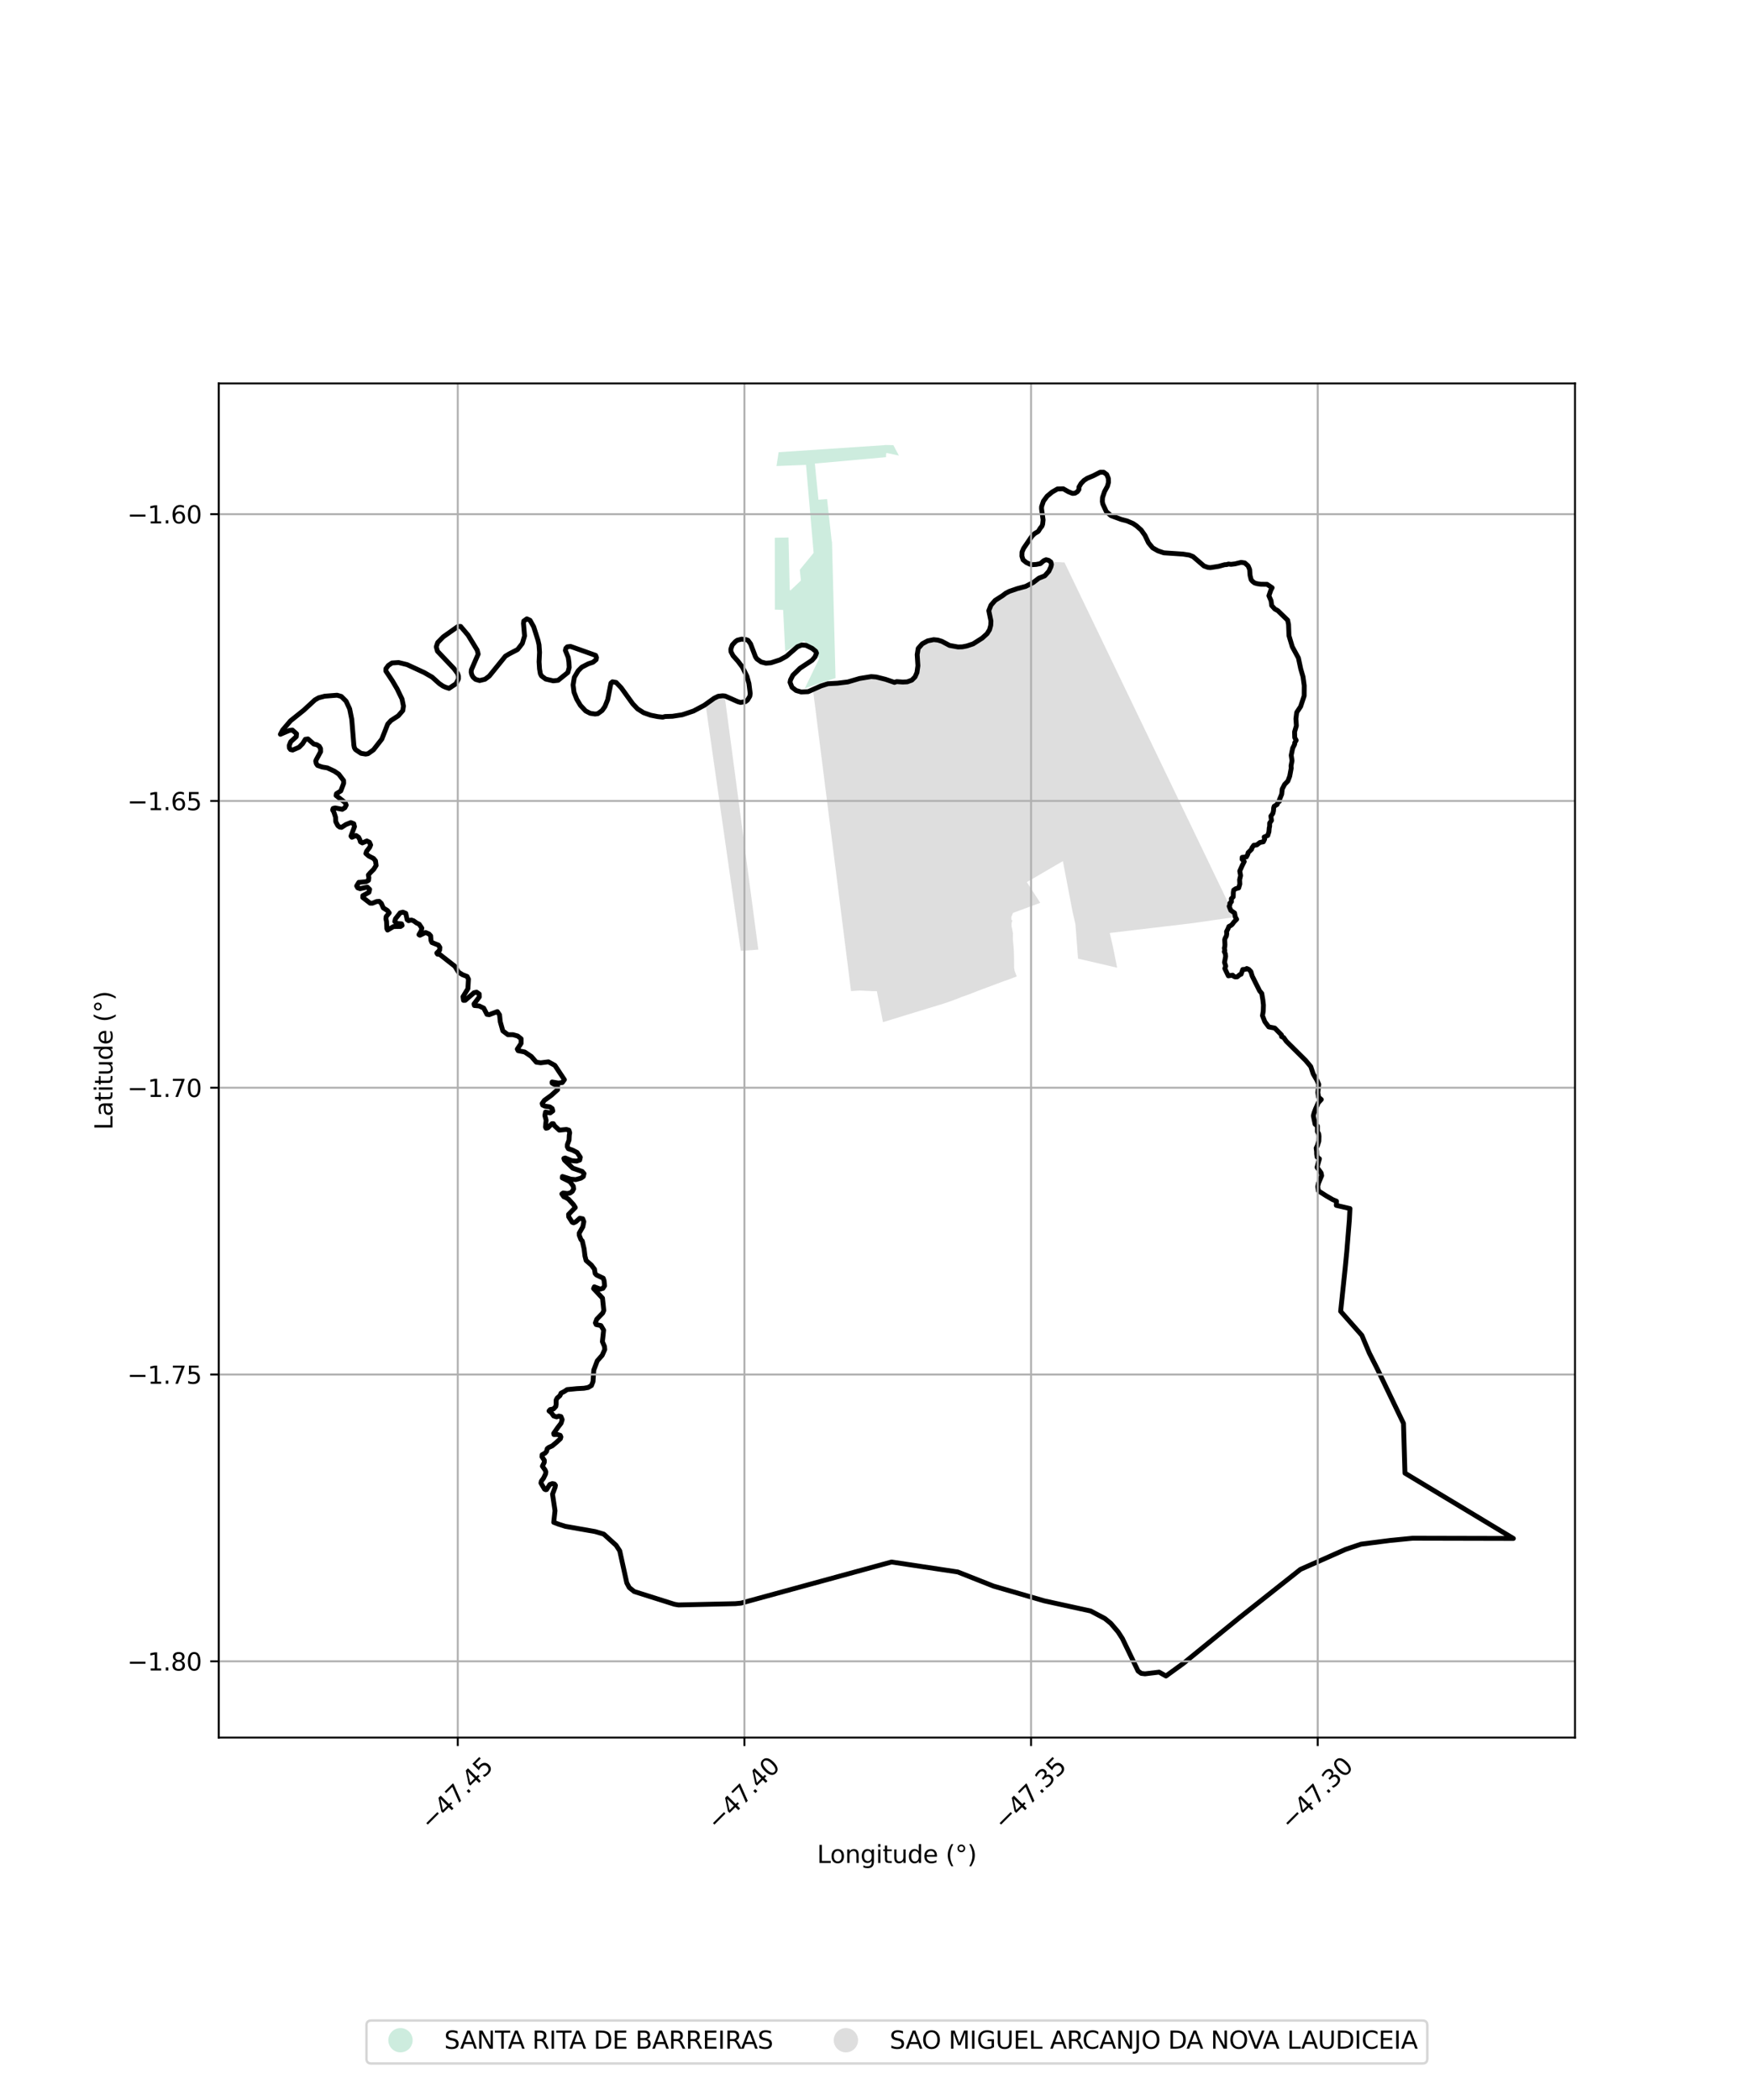 <?xml version="1.0" encoding="utf-8" standalone="no"?>
<!DOCTYPE svg PUBLIC "-//W3C//DTD SVG 1.1//EN"
  "http://www.w3.org/Graphics/SVG/1.1/DTD/svg11.dtd">
<svg xmlns:xlink="http://www.w3.org/1999/xlink" width="720pt" height="864pt" viewBox="0 0 720 864" xmlns="http://www.w3.org/2000/svg" version="1.1">
 <defs>
  <style type="text/css">*{stroke-linejoin: round; stroke-linecap: butt}</style>
 </defs>
 <g id="figure_1">
  <g id="patch_1">
   <path d="M 0 864 
L 720 864 
L 720 0 
L 0 0 
z
" style="fill: #ffffff"/>
  </g>
  <g id="axes_1">
   <g id="patch_2">
    <path d="M 90 714.881 
L 648 714.881 
L 648 157.759 
L 90 157.759 
z
" style="fill: #ffffff"/>
   </g>
   <g id="PatchCollection_1">
    <path d="M 367.548 183.151 
L 369.83 187.431 
L 365.026 186.413 
L 364.574 186.469 
L 364.522 188.094 
L 335.26 190.719 
L 335.72 195.547 
L 336.735 205.595 
L 340.283 205.346 
L 342.158 222.397 
L 342.313 223.103 
L 343.762 278.97 
L 331.11 283.214 
L 337.072 270.858 
L 330.863 263.713 
L 323.055 268.081 
L 322.206 250.943 
L 318.76 250.796 
L 318.823 250.195 
L 318.819 248.859 
L 318.768 221.244 
L 324.415 221.146 
L 324.916 242.579 
L 325.143 242.994 
L 329.517 238.851 
L 329.056 234.43 
L 334.752 227.471 
L 334.64 226.174 
L 331.616 191.27 
L 319.468 191.746 
L 320.358 186.047 
L 363.659 183.165 
L 364.213 183.083 
L 367.548 183.151 
" clip-path="url(#p32282d6ed6)" style="fill: #b3e2cd; fill-opacity: 0.65"/>
    <path d="M 334.474 283.702 
L 337.789 282.216 
L 340.633 281.307 
L 344.57 281.092 
L 348.851 280.562 
L 353.633 279.152 
L 358.445 278.372 
L 360.476 278.531 
L 364.286 279.48 
L 368.02 280.761 
L 368.884 280.436 
L 371.385 280.614 
L 373.256 280.529 
L 375.149 279.831 
L 376.477 278.496 
L 377.263 276.702 
L 377.657 273.899 
L 377.358 269.343 
L 377.775 266.782 
L 379.452 264.878 
L 381.65 263.677 
L 384.152 263.176 
L 385.87 263.353 
L 387.501 263.859 
L 390.675 265.549 
L 394.176 266.188 
L 395.967 266.13 
L 397.807 265.761 
L 400.384 264.9 
L 404.101 262.54 
L 406.118 260.708 
L 407.119 259.086 
L 407.612 257.287 
L 407.702 255.488 
L 406.813 251.253 
L 407.727 248.961 
L 409.446 247.005 
L 412.374 245.138 
L 413.83 244.046 
L 415.303 243.289 
L 418.528 242.182 
L 421.999 241.251 
L 425.119 239.649 
L 427.417 237.888 
L 429.836 236.92 
L 431.538 235.017 
L 432.364 233.218 
L 432.592 232.248 
L 432.349 231.227 
L 433.497 231.237 
L 436.353 231.311 
L 436.379 231.312 
L 437.533 231.413 
L 437.944 231.363 
L 508.119 377.303 
L 490.63 379.818 
L 489.901 379.909 
L 456.584 383.85 
L 457.895 389.539 
L 459.625 398.144 
L 443.539 394.409 
L 442.462 380.294 
L 441.277 375.096 
L 437.299 354.285 
L 422.481 362.927 
L 428 371.445 
L 416.788 375.591 
L 416.082 377.311 
L 416.12 378.495 
L 416.527 378.627 
L 416.166 379.908 
L 416.179 381.216 
L 416.348 381.842 
L 416.755 383.911 
L 416.721 386.636 
L 417.061 390.063 
L 417.137 391.562 
L 417.218 394.551 
L 417.221 398.045 
L 417.442 399.473 
L 418.311 401.718 
L 415.151 402.944 
L 412.829 403.749 
L 410.345 404.677 
L 404.185 406.978 
L 402.215 407.728 
L 398.141 409.305 
L 395.656 410.172 
L 393.448 411.074 
L 388.71 412.77 
L 373.706 417.348 
L 367.801 419.171 
L 366.767 419.487 
L 363.288 420.533 
L 360.762 407.782 
L 359.247 407.796 
L 356.328 407.659 
L 353.834 407.524 
L 350.134 407.759 
L 334.474 283.702 
" clip-path="url(#p32282d6ed6)" style="fill: #cccccc; fill-opacity: 0.65"/>
    <path d="M 311.994 390.702 
L 304.779 391.218 
L 290.294 289.817 
L 293.822 287.28 
L 295.498 286.459 
L 297.332 286.26 
L 298.148 286.344 
L 311.994 390.702 
" clip-path="url(#p32282d6ed6)" style="fill: #cccccc; fill-opacity: 0.65"/>
   </g>
   <g id="PatchCollection_2">
    <path d="M 504.637 399.973 
L 505.381 401.494 
L 507.148 401.219 
L 507.67 401.731 
L 508.208 401.932 
L 509.049 401.886 
L 510.008 401.057 
L 510.624 400.819 
L 511.308 398.878 
L 512.486 398.781 
L 512.955 398.476 
L 513.774 398.822 
L 514.649 399.744 
L 515.203 401.601 
L 518.233 407.654 
L 519.124 408.724 
L 519.569 411.363 
L 519.81 413.505 
L 519.735 416.026 
L 519.416 417.866 
L 520.39 420.362 
L 522.006 422.498 
L 524.472 422.978 
L 527.242 425.803 
L 527.272 426.484 
L 528.144 426.885 
L 529.241 428.423 
L 537.205 436.326 
L 539.286 438.821 
L 540.274 441.8 
L 541.815 444.433 
L 542.577 446.144 
L 542.212 449.493 
L 542.504 451.433 
L 543.611 452.363 
L 542.394 453.698 
L 541.297 456.134 
L 540.693 457.744 
L 540.342 459.051 
L 541.062 462.52 
L 542.022 463.303 
L 542.019 465.564 
L 542.562 466.501 
L 542.666 467.525 
L 542.605 469.504 
L 542.048 471.269 
L 541.503 472.364 
L 541.686 473.693 
L 541.705 474.786 
L 541.89 476.022 
L 542.846 476.764 
L 541.87 480.274 
L 543.532 482.537 
L 543.771 483.683 
L 542.467 486.821 
L 542.17 488.201 
L 542.434 489.953 
L 545.554 491.948 
L 548.328 493.564 
L 549.87 494.205 
L 549.803 495.932 
L 555.397 497.23 
L 555.157 501.992 
L 554.096 515.05 
L 553.429 521.901 
L 551.578 539.513 
L 560.312 549.395 
L 563.371 556.678 
L 566.772 563.412 
L 577.432 585.603 
L 578.037 606.087 
L 622.636 632.964 
L 581.219 632.869 
L 571.939 633.779 
L 559.956 635.317 
L 553.639 637.446 
L 535.044 645.685 
L 509.893 665.602 
L 486.877 684.354 
L 479.704 689.557 
L 476.898 687.964 
L 471.105 688.663 
L 469.555 688.484 
L 468.24 687.511 
L 461.763 674.104 
L 459.982 671.364 
L 457.003 667.885 
L 454.578 665.909 
L 448.732 662.81 
L 429.637 658.633 
L 408.76 652.57 
L 394.054 646.75 
L 366.799 642.651 
L 304.893 659.566 
L 302.578 659.796 
L 279.157 660.324 
L 277.491 660.043 
L 260.928 654.802 
L 258.894 653.169 
L 257.878 651.257 
L 254.979 638.067 
L 253.476 635.769 
L 248.414 631.186 
L 244.875 630.131 
L 232.581 627.977 
L 229.784 627.087 
L 227.819 626.334 
L 228.348 621.544 
L 227.324 614.758 
L 228.393 611.878 
L 228.523 611.116 
L 228.12 610.572 
L 227.265 610.398 
L 226.199 610.768 
L 224.876 612.852 
L 224.499 612.899 
L 224.017 612.661 
L 222.56 610.166 
L 222.722 609.399 
L 223.61 608.194 
L 224.438 606.489 
L 224.583 605.604 
L 224.322 604.894 
L 223.158 603.241 
L 223.946 601.613 
L 223.958 600.842 
L 222.98 599.324 
L 223.061 598.531 
L 224.25 597.853 
L 224.882 597.135 
L 225.151 596.03 
L 225.699 595.564 
L 227.164 594.895 
L 228.955 593.411 
L 230.571 591.906 
L 230.761 591.191 
L 230.485 590.533 
L 229.369 590.182 
L 227.901 590.204 
L 227.808 589.739 
L 229.457 587.356 
L 230.831 585.575 
L 231.291 584.073 
L 230.788 582.824 
L 229.947 582.615 
L 229.027 582.955 
L 227.793 582.577 
L 226.846 581.257 
L 225.884 580.5 
L 226.368 579.945 
L 227.75 579.661 
L 228.676 578.645 
L 228.802 577.794 
L 228.799 576.05 
L 229.255 575.165 
L 230.379 574.213 
L 230.816 573.19 
L 232.218 572.467 
L 233.336 571.71 
L 237.291 571.328 
L 240.266 571.162 
L 241.968 570.863 
L 243.339 570.053 
L 243.984 568.423 
L 244.3 563.692 
L 245.743 559.872 
L 247.756 557.607 
L 248.812 555.227 
L 248.699 553.965 
L 247.84 552.005 
L 248.346 547.25 
L 247.24 545.376 
L 245.293 544.968 
L 244.958 544.269 
L 245.542 542.737 
L 247.963 540.238 
L 248.412 539.157 
L 247.881 534.086 
L 244.215 530.16 
L 244.529 529.439 
L 246.946 530.366 
L 248.065 530.052 
L 248.738 529.016 
L 248.539 526.942 
L 248.182 525.883 
L 245.431 524.572 
L 244.849 523.94 
L 244.583 522.182 
L 243.331 520.513 
L 241.14 518.594 
L 240.672 516.768 
L 240.318 513.815 
L 239.564 510.572 
L 239.033 510.015 
L 238.336 508.244 
L 238.317 507.338 
L 239.8 504.705 
L 240.202 502.613 
L 239.744 501.445 
L 238.545 501.222 
L 236.944 502.649 
L 236.005 503.09 
L 235.425 502.868 
L 233.989 500.633 
L 233.931 499.627 
L 236.692 496.814 
L 235.954 495.626 
L 233.918 493.39 
L 232.98 492.806 
L 231.961 492.362 
L 231.163 491.214 
L 231.703 490.832 
L 233.402 491.056 
L 234.581 490.816 
L 235.498 490.132 
L 236.002 489.145 
L 235.853 488.031 
L 234.547 486.256 
L 233.642 485.749 
L 231.329 484.606 
L 231.405 484.049 
L 234.875 485.143 
L 236.887 485.323 
L 239.026 484.718 
L 239.983 484.06 
L 240.286 482.845 
L 239.508 481.958 
L 235.686 480.636 
L 232.244 477.34 
L 231.993 476.605 
L 232.547 476.429 
L 235.187 477.521 
L 237.249 477.726 
L 238.507 477.272 
L 238.76 476.133 
L 237.455 474.181 
L 235.62 473.216 
L 233.835 472.606 
L 233.408 471.796 
L 233.434 470.935 
L 234.116 469.087 
L 234.219 467.036 
L 234.396 466.048 
L 234.071 465.01 
L 233.04 464.679 
L 230.121 464.979 
L 228.188 463.212 
L 227.673 462.324 
L 227.106 462.317 
L 225.444 463.986 
L 224.664 464.187 
L 224.413 463.681 
L 224.693 460.87 
L 224.168 458.945 
L 224.446 457.527 
L 226.357 457.884 
L 227.44 457.075 
L 227.164 456.062 
L 226.209 455.402 
L 224.122 455.096 
L 223.267 454.664 
L 223.067 454.006 
L 223.949 452.741 
L 226.869 450.617 
L 229.413 448.316 
L 229.364 446.898 
L 227.158 445.621 
L 227.153 445.173 
L 229.782 445.613 
L 231.353 445.381 
L 232.21 444.217 
L 228.293 438.337 
L 225.629 436.865 
L 222.459 437.266 
L 220.648 437.011 
L 218.611 434.67 
L 215.874 432.826 
L 213.184 432.291 
L 212.832 431.632 
L 214.395 429.279 
L 214.402 427.393 
L 212.99 426.239 
L 211.054 425.705 
L 208.966 425.702 
L 206.88 424.129 
L 205.829 420.405 
L 205.53 417.543 
L 204.626 416.2 
L 201.279 417.462 
L 200.349 417.334 
L 199.019 414.775 
L 197.159 413.886 
L 195.197 413.707 
L 195.008 413.083 
L 197.216 410.142 
L 197.174 408.978 
L 196.062 408.207 
L 195.014 408.447 
L 191.388 411.563 
L 190.711 411.584 
L 190.495 410.068 
L 192.507 406.774 
L 192.73 402.842 
L 192.185 401.743 
L 190.331 401.037 
L 188.63 399.959 
L 187.127 397.54 
L 180.892 392.654 
L 180.019 392.587 
L 179.714 392.104 
L 180.872 390.919 
L 180.961 389.776 
L 180.373 388.831 
L 177.712 387.795 
L 177.32 386.959 
L 177.17 385.004 
L 176.494 384.256 
L 175.098 383.661 
L 172.761 384.779 
L 172.369 384.536 
L 173.266 383.043 
L 173.551 381.857 
L 172.491 380.275 
L 171.349 379.703 
L 170.153 378.838 
L 169.243 378.532 
L 168.082 378.8 
L 167.529 378.404 
L 166.943 375.778 
L 165.747 375.291 
L 164.639 375.577 
L 162.725 378.002 
L 162.42 379.116 
L 163.241 379.89 
L 165.223 380.109 
L 165.436 380.756 
L 164.811 381.169 
L 161.882 381.219 
L 159.451 382.654 
L 159.166 382.079 
L 159.027 379.112 
L 158.779 378.051 
L 158.887 377.116 
L 160.139 375.572 
L 159.408 374.618 
L 157.713 373.555 
L 156.894 371.684 
L 156.02 370.838 
L 154.966 370.909 
L 153.215 371.608 
L 152.286 371.588 
L 149.253 369.247 
L 149.29 368.51 
L 151.792 367.111 
L 152.079 365.907 
L 151.116 364.989 
L 148.133 365.614 
L 147.187 365.289 
L 146.741 364.498 
L 147.636 363.025 
L 150.618 362.759 
L 151.601 362.203 
L 151.763 361.106 
L 151.551 359.991 
L 152.418 358.99 
L 153.731 357.686 
L 154.747 356.081 
L 154.484 354.155 
L 153.692 353.199 
L 151.726 352.191 
L 150.532 351.163 
L 150.848 350.213 
L 152.064 348.653 
L 152.492 347.635 
L 151.999 346.526 
L 150.943 346.004 
L 149.076 346.794 
L 148.29 346.34 
L 148.066 345.525 
L 147.551 344.484 
L 146.495 343.758 
L 144.786 344.48 
L 144.405 344.005 
L 145.848 340.114 
L 145.557 338.914 
L 144.344 338.415 
L 142.298 339.25 
L 140.52 340.402 
L 139.779 340.287 
L 139.015 339.721 
L 138.141 338.068 
L 138.053 336.212 
L 137.359 334.107 
L 136.865 333.246 
L 137.069 332.613 
L 137.9 332.41 
L 140.822 332.979 
L 141.879 332.325 
L 142.442 331.262 
L 142.017 330.22 
L 138.266 327.296 
L 138.447 326.527 
L 140.224 325.398 
L 141.397 322.254 
L 141.353 321.122 
L 139.379 318.518 
L 137.627 317.316 
L 134.684 315.932 
L 132.549 315.567 
L 130.662 314.931 
L 130.146 314.184 
L 129.9 313.143 
L 130.148 312.509 
L 131.905 309.275 
L 131.884 307.986 
L 131.346 307.012 
L 130.358 306.4 
L 129.099 306.127 
L 126.697 304.019 
L 125.618 304.176 
L 124.492 305.985 
L 123.029 307.454 
L 120.42 308.582 
L 119.544 308.4 
L 119.072 307.743 
L 118.984 306.747 
L 119.615 305.164 
L 121.888 303.085 
L 122.002 301.886 
L 120.295 300.368 
L 119.104 300.502 
L 115.364 302.101 
L 116.295 300.348 
L 119.535 296.559 
L 125 292.179 
L 129.546 287.984 
L 131.091 287.097 
L 133.592 286.434 
L 138.684 286.034 
L 140.43 286.535 
L 142.376 288.462 
L 143.861 291.647 
L 144.725 295.969 
L 145.592 306.569 
L 145.799 307.617 
L 146.237 308.387 
L 148.549 309.95 
L 150.446 310.255 
L 151.418 310.093 
L 153.664 308.489 
L 157.094 304.09 
L 159.531 297.897 
L 160.852 296.455 
L 163.862 294.502 
L 165.716 292.361 
L 165.996 290.498 
L 165.398 287.585 
L 163.367 283.39 
L 161.358 279.986 
L 158.748 276.07 
L 158.772 275.138 
L 159.769 273.788 
L 161.274 272.765 
L 163.981 272.582 
L 167.497 273.448 
L 174.55 276.718 
L 177.787 278.585 
L 180.746 281.245 
L 182.248 282.271 
L 183.289 282.739 
L 184.734 283.214 
L 187.587 281.314 
L 188.612 279.356 
L 188.614 278.128 
L 188.252 277.064 
L 186.77 275.07 
L 179.985 267.923 
L 179.492 266.129 
L 180.088 264.337 
L 182.367 262.015 
L 188.374 257.773 
L 189.529 257.741 
L 192.559 261.298 
L 196.311 267.445 
L 196.738 269.106 
L 193.927 275.61 
L 193.86 276.607 
L 194.126 277.668 
L 194.63 278.578 
L 195.665 279.515 
L 197.338 279.999 
L 199.544 279.467 
L 201.299 278.158 
L 207.925 269.981 
L 209.52 269.02 
L 212.949 267.232 
L 214.892 264.747 
L 215.825 261.645 
L 215.38 256.509 
L 215.487 255.52 
L 216.764 254.612 
L 218.065 255.202 
L 219.576 257.878 
L 221.349 263.444 
L 221.772 265.317 
L 221.981 268.393 
L 221.791 272.298 
L 221.973 275.161 
L 222.316 277.194 
L 222.793 278.104 
L 224.519 279.39 
L 227.626 280.116 
L 229.619 279.905 
L 233.63 276.68 
L 234.185 274.627 
L 234.067 272.429 
L 233.782 270.449 
L 232.61 267.621 
L 232.803 266.728 
L 233.403 266.125 
L 234.747 265.957 
L 245.058 269.641 
L 245.417 270.535 
L 245.248 271.404 
L 243.975 272.466 
L 242.031 273.115 
L 239.367 274.489 
L 237.877 275.985 
L 236.291 278.688 
L 235.783 281.803 
L 236.164 284.822 
L 237.288 287.673 
L 238.82 290.236 
L 240.952 292.509 
L 242.846 293.477 
L 244.837 293.769 
L 245.941 293.626 
L 247.718 292.348 
L 248.895 290.683 
L 250.026 287.858 
L 251.354 281.049 
L 251.978 280.518 
L 253.489 280.786 
L 255.574 282.962 
L 260.34 289.561 
L 262.305 291.641 
L 264.774 293.214 
L 267.699 294.256 
L 270.625 294.839 
L 272.664 295.059 
L 273.672 294.794 
L 276.671 294.701 
L 280.702 294.078 
L 285.31 292.538 
L 289.712 290.205 
L 293.822 287.28 
L 295.498 286.459 
L 297.332 286.261 
L 298.329 286.362 
L 303.589 288.697 
L 304.666 288.999 
L 306.64 288.7 
L 307.538 288.039 
L 308.497 286.434 
L 308.658 285.331 
L 308.124 281.195 
L 307.31 278.244 
L 305.461 274.488 
L 303.629 272.057 
L 301.598 269.787 
L 300.743 268.12 
L 300.684 267.076 
L 301.285 265.35 
L 302.562 263.967 
L 303.34 263.406 
L 305.115 262.966 
L 306.909 263.149 
L 307.766 263.471 
L 308.801 264.898 
L 310.829 270.239 
L 311.406 271.103 
L 313.159 272.35 
L 315.112 272.854 
L 317.166 272.696 
L 320.875 271.496 
L 323.569 270.014 
L 328.099 266.085 
L 329.874 265.364 
L 331.609 265.507 
L 334.159 266.775 
L 335.613 267.961 
L 335.931 268.704 
L 335.331 270.248 
L 334.093 271.672 
L 329.145 274.938 
L 326.211 277.805 
L 325.252 279.71 
L 325.043 280.723 
L 325.853 282.768 
L 327.539 284.091 
L 329.631 284.691 
L 332.506 284.569 
L 337.789 282.216 
L 340.633 281.307 
L 344.57 281.092 
L 348.851 280.562 
L 353.633 279.152 
L 358.445 278.372 
L 360.476 278.531 
L 364.286 279.48 
L 368.02 280.761 
L 368.884 280.436 
L 371.385 280.615 
L 373.256 280.529 
L 375.149 279.831 
L 376.477 278.496 
L 377.263 276.702 
L 377.657 273.899 
L 377.358 269.344 
L 377.774 266.782 
L 379.452 264.879 
L 381.65 263.677 
L 384.152 263.176 
L 385.87 263.353 
L 387.501 263.859 
L 390.675 265.549 
L 394.176 266.188 
L 395.967 266.13 
L 397.807 265.761 
L 400.384 264.9 
L 404.101 262.54 
L 406.118 260.708 
L 407.119 259.086 
L 407.612 257.287 
L 407.702 255.488 
L 406.813 251.253 
L 407.727 248.961 
L 409.446 247.005 
L 412.374 245.138 
L 413.83 244.046 
L 415.303 243.289 
L 418.528 242.182 
L 421.999 241.251 
L 425.119 239.649 
L 427.417 237.888 
L 429.836 236.92 
L 431.538 235.017 
L 432.364 233.218 
L 432.592 232.248 
L 432.348 231.225 
L 431.455 230.554 
L 430.387 230.288 
L 429.423 230.692 
L 428.037 231.89 
L 426.32 232.224 
L 424.602 232.327 
L 423.796 232.15 
L 422.273 231.443 
L 420.925 230.347 
L 420.436 228.812 
L 420.49 227.118 
L 421.123 225.637 
L 424.581 220.578 
L 425.668 219.521 
L 427.159 218.641 
L 428.071 217.195 
L 428.65 216.526 
L 428.967 215.697 
L 429.161 213.898 
L 428.518 209.328 
L 428.537 208.463 
L 429.31 206.171 
L 430.837 204.126 
L 432.837 202.47 
L 435.046 201.185 
L 437.447 201.1 
L 439.583 202.319 
L 441.264 203.009 
L 442.281 202.922 
L 443.277 202.294 
L 443.894 201.395 
L 443.915 200.396 
L 444.77 198.919 
L 445.982 197.662 
L 447.312 196.784 
L 449.754 195.768 
L 452.613 194.293 
L 454.082 194.295 
L 455.331 195.215 
L 456.004 196.814 
L 456.061 198.452 
L 455.643 200.03 
L 454.45 202.227 
L 453.614 204.683 
L 453.532 206.321 
L 453.71 207.32 
L 455.155 210.458 
L 457.058 212.139 
L 461.303 213.702 
L 463.743 214.344 
L 466.163 215.386 
L 467.571 216.347 
L 469.513 218.067 
L 471.079 220.286 
L 472.544 223.345 
L 474.248 225.405 
L 476.429 226.646 
L 478.829 227.448 
L 486.707 227.976 
L 489.306 228.379 
L 490.834 228.98 
L 495.354 232.861 
L 496.981 233.442 
L 497.973 233.543 
L 501.367 233.008 
L 503.868 232.331 
L 504.662 232.292 
L 505.455 232.053 
L 506.448 232.194 
L 508.115 231.996 
L 510.656 231.38 
L 512.124 231.601 
L 513.512 232.822 
L 514.125 234.281 
L 514.321 236.779 
L 514.755 238.517 
L 515.33 239.197 
L 516.163 239.837 
L 517.234 240.158 
L 518.782 240.38 
L 521.311 240.412 
L 523.392 241.817 
L 522.878 242.759 
L 522.064 245.114 
L 522.952 247.172 
L 523.213 249.149 
L 524.497 250.569 
L 525.721 251.243 
L 529.768 255.147 
L 530.145 256.941 
L 530.318 261.514 
L 531.693 266.11 
L 534.203 270.708 
L 535.156 275.192 
L 536.087 278.421 
L 536.595 282.075 
L 536.568 286.289 
L 535.116 290.68 
L 533.51 293.099 
L 533.173 295.744 
L 533.37 298.591 
L 532.625 301.104 
L 532.69 303.498 
L 533.291 304.577 
L 532.687 305.588 
L 532.653 306.229 
L 531.847 307.812 
L 531.241 310.745 
L 531.574 312.97 
L 531.169 315.094 
L 531.235 316.072 
L 530.629 319.341 
L 529.864 321.361 
L 528.531 322.727 
L 527.544 324.628 
L 527.329 326.745 
L 526.341 329.183 
L 526.367 329.719 
L 525.887 329.933 
L 525.434 330.978 
L 524.235 331.727 
L 524.048 332.316 
L 523.94 333.629 
L 523.694 334.682 
L 522.878 335.774 
L 523.117 337.568 
L 522.376 338.632 
L 522.36 340.046 
L 522.207 340.588 
L 522.076 342.195 
L 521.594 343.743 
L 520.117 344.392 
L 520.306 345.264 
L 519.784 346.338 
L 518.357 346.614 
L 517.078 347.627 
L 515.831 347.775 
L 515.065 348.856 
L 514.956 349.392 
L 513.512 350.814 
L 513.391 351.463 
L 512.793 352.555 
L 511.081 352.741 
L 511.022 353.513 
L 511.914 354.468 
L 511.039 356.201 
L 510.072 358.38 
L 510.415 360.218 
L 510.008 361.954 
L 510.096 363.721 
L 509.622 365.325 
L 508.399 365.645 
L 507.587 366.204 
L 507.433 367.072 
L 507.382 368.985 
L 506.61 369.748 
L 506.653 371.002 
L 505.985 371.644 
L 506.048 372.177 
L 505.711 372.857 
L 506.392 374.563 
L 507.939 375.632 
L 508.237 377.286 
L 508.783 378.229 
L 507.658 379.366 
L 506.932 380.352 
L 506.373 380.797 
L 505.593 381.187 
L 505.241 382.113 
L 504.641 383.29 
L 504.717 384.151 
L 504.583 385.056 
L 504.083 385.962 
L 503.874 386.624 
L 503.969 388.668 
L 503.902 389.629 
L 503.731 390.029 
L 503.922 391.136 
L 503.708 391.545 
L 504.136 392.416 
L 504.261 393.488 
L 503.793 395.948 
L 504.296 397.477 
L 503.921 398.461 
L 504.637 399.973 
L 504.637 399.973 
" clip-path="url(#p32282d6ed6)" style="fill: none; stroke: #000000; stroke-width: 2"/>
   </g>
   <g id="matplotlib.axis_1">
    <g id="xtick_1">
     <g id="line2d_1">
      <path d="M 188.34 714.881 
L 188.34 157.759 
" clip-path="url(#p32282d6ed6)" style="fill: none; stroke: #b0b0b0; stroke-width: 0.8; stroke-linecap: square"/>
     </g>
     <g id="line2d_2">
      <defs>
       <path id="mb7f22a7dde" d="M 0 0 
L 0 3.5 
" style="stroke: #000000; stroke-width: 0.8"/>
      </defs>
      <g>
       <use xlink:href="#mb7f22a7dde" x="188.34" y="714.881" style="stroke: #000000; stroke-width: 0.8"/>
      </g>
     </g>
     <g id="text_1">
      <!-- −47.45 -->
      <g transform="translate(177.207 753.422) rotate(-45) scale(0.1 -0.1)">
       <defs>
        <path id="DejaVuSans-2212" d="M 678 2272 
L 4684 2272 
L 4684 1741 
L 678 1741 
L 678 2272 
z
" transform="scale(0.016)"/>
        <path id="DejaVuSans-34" d="M 2419 4116 
L 825 1625 
L 2419 1625 
L 2419 4116 
z
M 2253 4666 
L 3047 4666 
L 3047 1625 
L 3713 1625 
L 3713 1100 
L 3047 1100 
L 3047 0 
L 2419 0 
L 2419 1100 
L 313 1100 
L 313 1709 
L 2253 4666 
z
" transform="scale(0.016)"/>
        <path id="DejaVuSans-37" d="M 525 4666 
L 3525 4666 
L 3525 4397 
L 1831 0 
L 1172 0 
L 2766 4134 
L 525 4134 
L 525 4666 
z
" transform="scale(0.016)"/>
        <path id="DejaVuSans-2e" d="M 684 794 
L 1344 794 
L 1344 0 
L 684 0 
L 684 794 
z
" transform="scale(0.016)"/>
        <path id="DejaVuSans-35" d="M 691 4666 
L 3169 4666 
L 3169 4134 
L 1269 4134 
L 1269 2991 
Q 1406 3038 1543 3061 
Q 1681 3084 1819 3084 
Q 2600 3084 3056 2656 
Q 3513 2228 3513 1497 
Q 3513 744 3044 326 
Q 2575 -91 1722 -91 
Q 1428 -91 1123 -41 
Q 819 9 494 109 
L 494 744 
Q 775 591 1075 516 
Q 1375 441 1709 441 
Q 2250 441 2565 725 
Q 2881 1009 2881 1497 
Q 2881 1984 2565 2268 
Q 2250 2553 1709 2553 
Q 1456 2553 1204 2497 
Q 953 2441 691 2322 
L 691 4666 
z
" transform="scale(0.016)"/>
       </defs>
       <use xlink:href="#DejaVuSans-2212"/>
       <use xlink:href="#DejaVuSans-34" transform="translate(83.789 0)"/>
       <use xlink:href="#DejaVuSans-37" transform="translate(147.412 0)"/>
       <use xlink:href="#DejaVuSans-2e" transform="translate(211.035 0)"/>
       <use xlink:href="#DejaVuSans-34" transform="translate(242.822 0)"/>
       <use xlink:href="#DejaVuSans-35" transform="translate(306.445 0)"/>
      </g>
     </g>
    </g>
    <g id="xtick_2">
     <g id="line2d_3">
      <path d="M 306.276 714.881 
L 306.276 157.759 
" clip-path="url(#p32282d6ed6)" style="fill: none; stroke: #b0b0b0; stroke-width: 0.8; stroke-linecap: square"/>
     </g>
     <g id="line2d_4">
      <g>
       <use xlink:href="#mb7f22a7dde" x="306.276" y="714.881" style="stroke: #000000; stroke-width: 0.8"/>
      </g>
     </g>
     <g id="text_2">
      <!-- −47.40 -->
      <g transform="translate(295.143 753.422) rotate(-45) scale(0.1 -0.1)">
       <defs>
        <path id="DejaVuSans-30" d="M 2034 4250 
Q 1547 4250 1301 3770 
Q 1056 3291 1056 2328 
Q 1056 1369 1301 889 
Q 1547 409 2034 409 
Q 2525 409 2770 889 
Q 3016 1369 3016 2328 
Q 3016 3291 2770 3770 
Q 2525 4250 2034 4250 
z
M 2034 4750 
Q 2819 4750 3233 4129 
Q 3647 3509 3647 2328 
Q 3647 1150 3233 529 
Q 2819 -91 2034 -91 
Q 1250 -91 836 529 
Q 422 1150 422 2328 
Q 422 3509 836 4129 
Q 1250 4750 2034 4750 
z
" transform="scale(0.016)"/>
       </defs>
       <use xlink:href="#DejaVuSans-2212"/>
       <use xlink:href="#DejaVuSans-34" transform="translate(83.789 0)"/>
       <use xlink:href="#DejaVuSans-37" transform="translate(147.412 0)"/>
       <use xlink:href="#DejaVuSans-2e" transform="translate(211.035 0)"/>
       <use xlink:href="#DejaVuSans-34" transform="translate(242.822 0)"/>
       <use xlink:href="#DejaVuSans-30" transform="translate(306.445 0)"/>
      </g>
     </g>
    </g>
    <g id="xtick_3">
     <g id="line2d_5">
      <path d="M 424.211 714.881 
L 424.211 157.759 
" clip-path="url(#p32282d6ed6)" style="fill: none; stroke: #b0b0b0; stroke-width: 0.8; stroke-linecap: square"/>
     </g>
     <g id="line2d_6">
      <g>
       <use xlink:href="#mb7f22a7dde" x="424.211" y="714.881" style="stroke: #000000; stroke-width: 0.8"/>
      </g>
     </g>
     <g id="text_3">
      <!-- −47.35 -->
      <g transform="translate(413.078 753.422) rotate(-45) scale(0.1 -0.1)">
       <defs>
        <path id="DejaVuSans-33" d="M 2597 2516 
Q 3050 2419 3304 2112 
Q 3559 1806 3559 1356 
Q 3559 666 3084 287 
Q 2609 -91 1734 -91 
Q 1441 -91 1130 -33 
Q 819 25 488 141 
L 488 750 
Q 750 597 1062 519 
Q 1375 441 1716 441 
Q 2309 441 2620 675 
Q 2931 909 2931 1356 
Q 2931 1769 2642 2001 
Q 2353 2234 1838 2234 
L 1294 2234 
L 1294 2753 
L 1863 2753 
Q 2328 2753 2575 2939 
Q 2822 3125 2822 3475 
Q 2822 3834 2567 4026 
Q 2313 4219 1838 4219 
Q 1578 4219 1281 4162 
Q 984 4106 628 3988 
L 628 4550 
Q 988 4650 1302 4700 
Q 1616 4750 1894 4750 
Q 2613 4750 3031 4423 
Q 3450 4097 3450 3541 
Q 3450 3153 3228 2886 
Q 3006 2619 2597 2516 
z
" transform="scale(0.016)"/>
       </defs>
       <use xlink:href="#DejaVuSans-2212"/>
       <use xlink:href="#DejaVuSans-34" transform="translate(83.789 0)"/>
       <use xlink:href="#DejaVuSans-37" transform="translate(147.412 0)"/>
       <use xlink:href="#DejaVuSans-2e" transform="translate(211.035 0)"/>
       <use xlink:href="#DejaVuSans-33" transform="translate(242.822 0)"/>
       <use xlink:href="#DejaVuSans-35" transform="translate(306.445 0)"/>
      </g>
     </g>
    </g>
    <g id="xtick_4">
     <g id="line2d_7">
      <path d="M 542.147 714.881 
L 542.147 157.759 
" clip-path="url(#p32282d6ed6)" style="fill: none; stroke: #b0b0b0; stroke-width: 0.8; stroke-linecap: square"/>
     </g>
     <g id="line2d_8">
      <g>
       <use xlink:href="#mb7f22a7dde" x="542.147" y="714.881" style="stroke: #000000; stroke-width: 0.8"/>
      </g>
     </g>
     <g id="text_4">
      <!-- −47.30 -->
      <g transform="translate(531.014 753.422) rotate(-45) scale(0.1 -0.1)">
       <use xlink:href="#DejaVuSans-2212"/>
       <use xlink:href="#DejaVuSans-34" transform="translate(83.789 0)"/>
       <use xlink:href="#DejaVuSans-37" transform="translate(147.412 0)"/>
       <use xlink:href="#DejaVuSans-2e" transform="translate(211.035 0)"/>
       <use xlink:href="#DejaVuSans-33" transform="translate(242.822 0)"/>
       <use xlink:href="#DejaVuSans-30" transform="translate(306.445 0)"/>
      </g>
     </g>
    </g>
    <g id="text_5">
     <!-- Longitude (°) -->
     <g transform="translate(336.14 766.491) scale(0.1 -0.1)">
      <defs>
       <path id="DejaVuSans-4c" d="M 628 4666 
L 1259 4666 
L 1259 531 
L 3531 531 
L 3531 0 
L 628 0 
L 628 4666 
z
" transform="scale(0.016)"/>
       <path id="DejaVuSans-6f" d="M 1959 3097 
Q 1497 3097 1228 2736 
Q 959 2375 959 1747 
Q 959 1119 1226 758 
Q 1494 397 1959 397 
Q 2419 397 2687 759 
Q 2956 1122 2956 1747 
Q 2956 2369 2687 2733 
Q 2419 3097 1959 3097 
z
M 1959 3584 
Q 2709 3584 3137 3096 
Q 3566 2609 3566 1747 
Q 3566 888 3137 398 
Q 2709 -91 1959 -91 
Q 1206 -91 779 398 
Q 353 888 353 1747 
Q 353 2609 779 3096 
Q 1206 3584 1959 3584 
z
" transform="scale(0.016)"/>
       <path id="DejaVuSans-6e" d="M 3513 2113 
L 3513 0 
L 2938 0 
L 2938 2094 
Q 2938 2591 2744 2837 
Q 2550 3084 2163 3084 
Q 1697 3084 1428 2787 
Q 1159 2491 1159 1978 
L 1159 0 
L 581 0 
L 581 3500 
L 1159 3500 
L 1159 2956 
Q 1366 3272 1645 3428 
Q 1925 3584 2291 3584 
Q 2894 3584 3203 3211 
Q 3513 2838 3513 2113 
z
" transform="scale(0.016)"/>
       <path id="DejaVuSans-67" d="M 2906 1791 
Q 2906 2416 2648 2759 
Q 2391 3103 1925 3103 
Q 1463 3103 1205 2759 
Q 947 2416 947 1791 
Q 947 1169 1205 825 
Q 1463 481 1925 481 
Q 2391 481 2648 825 
Q 2906 1169 2906 1791 
z
M 3481 434 
Q 3481 -459 3084 -895 
Q 2688 -1331 1869 -1331 
Q 1566 -1331 1297 -1286 
Q 1028 -1241 775 -1147 
L 775 -588 
Q 1028 -725 1275 -790 
Q 1522 -856 1778 -856 
Q 2344 -856 2625 -561 
Q 2906 -266 2906 331 
L 2906 616 
Q 2728 306 2450 153 
Q 2172 0 1784 0 
Q 1141 0 747 490 
Q 353 981 353 1791 
Q 353 2603 747 3093 
Q 1141 3584 1784 3584 
Q 2172 3584 2450 3431 
Q 2728 3278 2906 2969 
L 2906 3500 
L 3481 3500 
L 3481 434 
z
" transform="scale(0.016)"/>
       <path id="DejaVuSans-69" d="M 603 3500 
L 1178 3500 
L 1178 0 
L 603 0 
L 603 3500 
z
M 603 4863 
L 1178 4863 
L 1178 4134 
L 603 4134 
L 603 4863 
z
" transform="scale(0.016)"/>
       <path id="DejaVuSans-74" d="M 1172 4494 
L 1172 3500 
L 2356 3500 
L 2356 3053 
L 1172 3053 
L 1172 1153 
Q 1172 725 1289 603 
Q 1406 481 1766 481 
L 2356 481 
L 2356 0 
L 1766 0 
Q 1100 0 847 248 
Q 594 497 594 1153 
L 594 3053 
L 172 3053 
L 172 3500 
L 594 3500 
L 594 4494 
L 1172 4494 
z
" transform="scale(0.016)"/>
       <path id="DejaVuSans-75" d="M 544 1381 
L 544 3500 
L 1119 3500 
L 1119 1403 
Q 1119 906 1312 657 
Q 1506 409 1894 409 
Q 2359 409 2629 706 
Q 2900 1003 2900 1516 
L 2900 3500 
L 3475 3500 
L 3475 0 
L 2900 0 
L 2900 538 
Q 2691 219 2414 64 
Q 2138 -91 1772 -91 
Q 1169 -91 856 284 
Q 544 659 544 1381 
z
M 1991 3584 
L 1991 3584 
z
" transform="scale(0.016)"/>
       <path id="DejaVuSans-64" d="M 2906 2969 
L 2906 4863 
L 3481 4863 
L 3481 0 
L 2906 0 
L 2906 525 
Q 2725 213 2448 61 
Q 2172 -91 1784 -91 
Q 1150 -91 751 415 
Q 353 922 353 1747 
Q 353 2572 751 3078 
Q 1150 3584 1784 3584 
Q 2172 3584 2448 3432 
Q 2725 3281 2906 2969 
z
M 947 1747 
Q 947 1113 1208 752 
Q 1469 391 1925 391 
Q 2381 391 2643 752 
Q 2906 1113 2906 1747 
Q 2906 2381 2643 2742 
Q 2381 3103 1925 3103 
Q 1469 3103 1208 2742 
Q 947 2381 947 1747 
z
" transform="scale(0.016)"/>
       <path id="DejaVuSans-65" d="M 3597 1894 
L 3597 1613 
L 953 1613 
Q 991 1019 1311 708 
Q 1631 397 2203 397 
Q 2534 397 2845 478 
Q 3156 559 3463 722 
L 3463 178 
Q 3153 47 2828 -22 
Q 2503 -91 2169 -91 
Q 1331 -91 842 396 
Q 353 884 353 1716 
Q 353 2575 817 3079 
Q 1281 3584 2069 3584 
Q 2775 3584 3186 3129 
Q 3597 2675 3597 1894 
z
M 3022 2063 
Q 3016 2534 2758 2815 
Q 2500 3097 2075 3097 
Q 1594 3097 1305 2825 
Q 1016 2553 972 2059 
L 3022 2063 
z
" transform="scale(0.016)"/>
       <path id="DejaVuSans-20" transform="scale(0.016)"/>
       <path id="DejaVuSans-28" d="M 1984 4856 
Q 1566 4138 1362 3434 
Q 1159 2731 1159 2009 
Q 1159 1288 1364 580 
Q 1569 -128 1984 -844 
L 1484 -844 
Q 1016 -109 783 600 
Q 550 1309 550 2009 
Q 550 2706 781 3412 
Q 1013 4119 1484 4856 
L 1984 4856 
z
" transform="scale(0.016)"/>
       <path id="DejaVuSans-b0" d="M 1600 4347 
Q 1350 4347 1178 4173 
Q 1006 4000 1006 3750 
Q 1006 3503 1178 3333 
Q 1350 3163 1600 3163 
Q 1850 3163 2022 3333 
Q 2194 3503 2194 3750 
Q 2194 3997 2020 4172 
Q 1847 4347 1600 4347 
z
M 1600 4750 
Q 1800 4750 1984 4673 
Q 2169 4597 2303 4453 
Q 2447 4313 2519 4134 
Q 2591 3956 2591 3750 
Q 2591 3338 2302 3052 
Q 2013 2766 1594 2766 
Q 1172 2766 890 3047 
Q 609 3328 609 3750 
Q 609 4169 896 4459 
Q 1184 4750 1600 4750 
z
" transform="scale(0.016)"/>
       <path id="DejaVuSans-29" d="M 513 4856 
L 1013 4856 
Q 1481 4119 1714 3412 
Q 1947 2706 1947 2009 
Q 1947 1309 1714 600 
Q 1481 -109 1013 -844 
L 513 -844 
Q 928 -128 1133 580 
Q 1338 1288 1338 2009 
Q 1338 2731 1133 3434 
Q 928 4138 513 4856 
z
" transform="scale(0.016)"/>
      </defs>
      <use xlink:href="#DejaVuSans-4c"/>
      <use xlink:href="#DejaVuSans-6f" transform="translate(53.963 0)"/>
      <use xlink:href="#DejaVuSans-6e" transform="translate(115.145 0)"/>
      <use xlink:href="#DejaVuSans-67" transform="translate(178.523 0)"/>
      <use xlink:href="#DejaVuSans-69" transform="translate(242 0)"/>
      <use xlink:href="#DejaVuSans-74" transform="translate(269.783 0)"/>
      <use xlink:href="#DejaVuSans-75" transform="translate(308.992 0)"/>
      <use xlink:href="#DejaVuSans-64" transform="translate(372.371 0)"/>
      <use xlink:href="#DejaVuSans-65" transform="translate(435.848 0)"/>
      <use xlink:href="#DejaVuSans-20" transform="translate(497.371 0)"/>
      <use xlink:href="#DejaVuSans-28" transform="translate(529.158 0)"/>
      <use xlink:href="#DejaVuSans-b0" transform="translate(568.172 0)"/>
      <use xlink:href="#DejaVuSans-29" transform="translate(618.172 0)"/>
     </g>
    </g>
   </g>
   <g id="matplotlib.axis_2">
    <g id="ytick_1">
     <g id="line2d_9">
      <path d="M 90 683.498 
L 648 683.498 
" clip-path="url(#p32282d6ed6)" style="fill: none; stroke: #b0b0b0; stroke-width: 0.8; stroke-linecap: square"/>
     </g>
     <g id="line2d_10">
      <defs>
       <path id="mff6761dbb9" d="M 0 0 
L -3.5 0 
" style="stroke: #000000; stroke-width: 0.8"/>
      </defs>
      <g>
       <use xlink:href="#mff6761dbb9" x="90" y="683.498" style="stroke: #000000; stroke-width: 0.8"/>
      </g>
     </g>
     <g id="text_6">
      <!-- −1.80 -->
      <g transform="translate(52.355 687.297) scale(0.1 -0.1)">
       <defs>
        <path id="DejaVuSans-31" d="M 794 531 
L 1825 531 
L 1825 4091 
L 703 3866 
L 703 4441 
L 1819 4666 
L 2450 4666 
L 2450 531 
L 3481 531 
L 3481 0 
L 794 0 
L 794 531 
z
" transform="scale(0.016)"/>
        <path id="DejaVuSans-38" d="M 2034 2216 
Q 1584 2216 1326 1975 
Q 1069 1734 1069 1313 
Q 1069 891 1326 650 
Q 1584 409 2034 409 
Q 2484 409 2743 651 
Q 3003 894 3003 1313 
Q 3003 1734 2745 1975 
Q 2488 2216 2034 2216 
z
M 1403 2484 
Q 997 2584 770 2862 
Q 544 3141 544 3541 
Q 544 4100 942 4425 
Q 1341 4750 2034 4750 
Q 2731 4750 3128 4425 
Q 3525 4100 3525 3541 
Q 3525 3141 3298 2862 
Q 3072 2584 2669 2484 
Q 3125 2378 3379 2068 
Q 3634 1759 3634 1313 
Q 3634 634 3220 271 
Q 2806 -91 2034 -91 
Q 1263 -91 848 271 
Q 434 634 434 1313 
Q 434 1759 690 2068 
Q 947 2378 1403 2484 
z
M 1172 3481 
Q 1172 3119 1398 2916 
Q 1625 2713 2034 2713 
Q 2441 2713 2670 2916 
Q 2900 3119 2900 3481 
Q 2900 3844 2670 4047 
Q 2441 4250 2034 4250 
Q 1625 4250 1398 4047 
Q 1172 3844 1172 3481 
z
" transform="scale(0.016)"/>
       </defs>
       <use xlink:href="#DejaVuSans-2212"/>
       <use xlink:href="#DejaVuSans-31" transform="translate(83.789 0)"/>
       <use xlink:href="#DejaVuSans-2e" transform="translate(147.412 0)"/>
       <use xlink:href="#DejaVuSans-38" transform="translate(179.199 0)"/>
       <use xlink:href="#DejaVuSans-30" transform="translate(242.822 0)"/>
      </g>
     </g>
    </g>
    <g id="ytick_2">
     <g id="line2d_11">
      <path d="M 90 565.511 
L 648 565.511 
" clip-path="url(#p32282d6ed6)" style="fill: none; stroke: #b0b0b0; stroke-width: 0.8; stroke-linecap: square"/>
     </g>
     <g id="line2d_12">
      <g>
       <use xlink:href="#mff6761dbb9" x="90" y="565.511" style="stroke: #000000; stroke-width: 0.8"/>
      </g>
     </g>
     <g id="text_7">
      <!-- −1.75 -->
      <g transform="translate(52.355 569.31) scale(0.1 -0.1)">
       <use xlink:href="#DejaVuSans-2212"/>
       <use xlink:href="#DejaVuSans-31" transform="translate(83.789 0)"/>
       <use xlink:href="#DejaVuSans-2e" transform="translate(147.412 0)"/>
       <use xlink:href="#DejaVuSans-37" transform="translate(179.199 0)"/>
       <use xlink:href="#DejaVuSans-35" transform="translate(242.822 0)"/>
      </g>
     </g>
    </g>
    <g id="ytick_3">
     <g id="line2d_13">
      <path d="M 90 447.523 
L 648 447.523 
" clip-path="url(#p32282d6ed6)" style="fill: none; stroke: #b0b0b0; stroke-width: 0.8; stroke-linecap: square"/>
     </g>
     <g id="line2d_14">
      <g>
       <use xlink:href="#mff6761dbb9" x="90" y="447.523" style="stroke: #000000; stroke-width: 0.8"/>
      </g>
     </g>
     <g id="text_8">
      <!-- −1.70 -->
      <g transform="translate(52.355 451.322) scale(0.1 -0.1)">
       <use xlink:href="#DejaVuSans-2212"/>
       <use xlink:href="#DejaVuSans-31" transform="translate(83.789 0)"/>
       <use xlink:href="#DejaVuSans-2e" transform="translate(147.412 0)"/>
       <use xlink:href="#DejaVuSans-37" transform="translate(179.199 0)"/>
       <use xlink:href="#DejaVuSans-30" transform="translate(242.822 0)"/>
      </g>
     </g>
    </g>
    <g id="ytick_4">
     <g id="line2d_15">
      <path d="M 90 329.536 
L 648 329.536 
" clip-path="url(#p32282d6ed6)" style="fill: none; stroke: #b0b0b0; stroke-width: 0.8; stroke-linecap: square"/>
     </g>
     <g id="line2d_16">
      <g>
       <use xlink:href="#mff6761dbb9" x="90" y="329.536" style="stroke: #000000; stroke-width: 0.8"/>
      </g>
     </g>
     <g id="text_9">
      <!-- −1.65 -->
      <g transform="translate(52.355 333.335) scale(0.1 -0.1)">
       <defs>
        <path id="DejaVuSans-36" d="M 2113 2584 
Q 1688 2584 1439 2293 
Q 1191 2003 1191 1497 
Q 1191 994 1439 701 
Q 1688 409 2113 409 
Q 2538 409 2786 701 
Q 3034 994 3034 1497 
Q 3034 2003 2786 2293 
Q 2538 2584 2113 2584 
z
M 3366 4563 
L 3366 3988 
Q 3128 4100 2886 4159 
Q 2644 4219 2406 4219 
Q 1781 4219 1451 3797 
Q 1122 3375 1075 2522 
Q 1259 2794 1537 2939 
Q 1816 3084 2150 3084 
Q 2853 3084 3261 2657 
Q 3669 2231 3669 1497 
Q 3669 778 3244 343 
Q 2819 -91 2113 -91 
Q 1303 -91 875 529 
Q 447 1150 447 2328 
Q 447 3434 972 4092 
Q 1497 4750 2381 4750 
Q 2619 4750 2861 4703 
Q 3103 4656 3366 4563 
z
" transform="scale(0.016)"/>
       </defs>
       <use xlink:href="#DejaVuSans-2212"/>
       <use xlink:href="#DejaVuSans-31" transform="translate(83.789 0)"/>
       <use xlink:href="#DejaVuSans-2e" transform="translate(147.412 0)"/>
       <use xlink:href="#DejaVuSans-36" transform="translate(179.199 0)"/>
       <use xlink:href="#DejaVuSans-35" transform="translate(242.822 0)"/>
      </g>
     </g>
    </g>
    <g id="ytick_5">
     <g id="line2d_17">
      <path d="M 90 211.549 
L 648 211.549 
" clip-path="url(#p32282d6ed6)" style="fill: none; stroke: #b0b0b0; stroke-width: 0.8; stroke-linecap: square"/>
     </g>
     <g id="line2d_18">
      <g>
       <use xlink:href="#mff6761dbb9" x="90" y="211.549" style="stroke: #000000; stroke-width: 0.8"/>
      </g>
     </g>
     <g id="text_10">
      <!-- −1.60 -->
      <g transform="translate(52.355 215.348) scale(0.1 -0.1)">
       <use xlink:href="#DejaVuSans-2212"/>
       <use xlink:href="#DejaVuSans-31" transform="translate(83.789 0)"/>
       <use xlink:href="#DejaVuSans-2e" transform="translate(147.412 0)"/>
       <use xlink:href="#DejaVuSans-36" transform="translate(179.199 0)"/>
       <use xlink:href="#DejaVuSans-30" transform="translate(242.822 0)"/>
      </g>
     </g>
    </g>
    <g id="text_11">
     <!-- Latitude (°) -->
     <g transform="translate(46.275 464.89) rotate(-90) scale(0.1 -0.1)">
      <defs>
       <path id="DejaVuSans-61" d="M 2194 1759 
Q 1497 1759 1228 1600 
Q 959 1441 959 1056 
Q 959 750 1161 570 
Q 1363 391 1709 391 
Q 2188 391 2477 730 
Q 2766 1069 2766 1631 
L 2766 1759 
L 2194 1759 
z
M 3341 1997 
L 3341 0 
L 2766 0 
L 2766 531 
Q 2569 213 2275 61 
Q 1981 -91 1556 -91 
Q 1019 -91 701 211 
Q 384 513 384 1019 
Q 384 1609 779 1909 
Q 1175 2209 1959 2209 
L 2766 2209 
L 2766 2266 
Q 2766 2663 2505 2880 
Q 2244 3097 1772 3097 
Q 1472 3097 1187 3025 
Q 903 2953 641 2809 
L 641 3341 
Q 956 3463 1253 3523 
Q 1550 3584 1831 3584 
Q 2591 3584 2966 3190 
Q 3341 2797 3341 1997 
z
" transform="scale(0.016)"/>
      </defs>
      <use xlink:href="#DejaVuSans-4c"/>
      <use xlink:href="#DejaVuSans-61" transform="translate(55.713 0)"/>
      <use xlink:href="#DejaVuSans-74" transform="translate(116.992 0)"/>
      <use xlink:href="#DejaVuSans-69" transform="translate(156.201 0)"/>
      <use xlink:href="#DejaVuSans-74" transform="translate(183.984 0)"/>
      <use xlink:href="#DejaVuSans-75" transform="translate(223.193 0)"/>
      <use xlink:href="#DejaVuSans-64" transform="translate(286.572 0)"/>
      <use xlink:href="#DejaVuSans-65" transform="translate(350.049 0)"/>
      <use xlink:href="#DejaVuSans-20" transform="translate(411.572 0)"/>
      <use xlink:href="#DejaVuSans-28" transform="translate(443.359 0)"/>
      <use xlink:href="#DejaVuSans-b0" transform="translate(482.373 0)"/>
      <use xlink:href="#DejaVuSans-29" transform="translate(532.373 0)"/>
     </g>
    </g>
   </g>
   <g id="patch_3">
    <path d="M 90 714.881 
L 90 157.759 
" style="fill: none; stroke: #000000; stroke-width: 0.8; stroke-linejoin: miter; stroke-linecap: square"/>
   </g>
   <g id="patch_4">
    <path d="M 648 714.881 
L 648 157.759 
" style="fill: none; stroke: #000000; stroke-width: 0.8; stroke-linejoin: miter; stroke-linecap: square"/>
   </g>
   <g id="patch_5">
    <path d="M 90 714.881 
L 648 714.881 
" style="fill: none; stroke: #000000; stroke-width: 0.8; stroke-linejoin: miter; stroke-linecap: square"/>
   </g>
   <g id="patch_6">
    <path d="M 90 157.759 
L 648 157.759 
" style="fill: none; stroke: #000000; stroke-width: 0.8; stroke-linejoin: miter; stroke-linecap: square"/>
   </g>
   <g id="legend_1">
    <g id="patch_7">
     <path d="M 152.769 848.984 
L 585.231 848.984 
Q 587.231 848.984 587.231 846.984 
L 587.231 833.305 
Q 587.231 831.305 585.231 831.305 
L 152.769 831.305 
Q 150.769 831.305 150.769 833.305 
L 150.769 846.984 
Q 150.769 848.984 152.769 848.984 
z
" style="fill: #ffffff; opacity: 0.8; stroke: #cccccc; stroke-linejoin: miter"/>
    </g>
    <g id="line2d_19">
     <defs>
      <path id="ma590ec4bc4" d="M 0 5 
C 1.326 5 2.598 4.473 3.536 3.536 
C 4.473 2.598 5 1.326 5 0 
C 5 -1.326 4.473 -2.598 3.536 -3.536 
C 2.598 -4.473 1.326 -5 0 -5 
C -1.326 -5 -2.598 -4.473 -3.536 -3.536 
C -4.473 -2.598 -5 -1.326 -5 0 
C -5 1.326 -4.473 2.598 -3.536 3.536 
C -2.598 4.473 -1.326 5 0 5 
z
"/>
     </defs>
     <g>
      <use xlink:href="#ma590ec4bc4" x="164.769" y="839.404" style="fill: #b3e2cd; fill-opacity: 0.65"/>
     </g>
    </g>
    <g id="text_12">
     <!-- SANTA RITA DE BARREIRAS -->
     <g transform="translate(182.769 842.904) scale(0.1 -0.1)">
      <defs>
       <path id="DejaVuSans-53" d="M 3425 4513 
L 3425 3897 
Q 3066 4069 2747 4153 
Q 2428 4238 2131 4238 
Q 1616 4238 1336 4038 
Q 1056 3838 1056 3469 
Q 1056 3159 1242 3001 
Q 1428 2844 1947 2747 
L 2328 2669 
Q 3034 2534 3370 2195 
Q 3706 1856 3706 1288 
Q 3706 609 3251 259 
Q 2797 -91 1919 -91 
Q 1588 -91 1214 -16 
Q 841 59 441 206 
L 441 856 
Q 825 641 1194 531 
Q 1563 422 1919 422 
Q 2459 422 2753 634 
Q 3047 847 3047 1241 
Q 3047 1584 2836 1778 
Q 2625 1972 2144 2069 
L 1759 2144 
Q 1053 2284 737 2584 
Q 422 2884 422 3419 
Q 422 4038 858 4394 
Q 1294 4750 2059 4750 
Q 2388 4750 2728 4690 
Q 3069 4631 3425 4513 
z
" transform="scale(0.016)"/>
       <path id="DejaVuSans-41" d="M 2188 4044 
L 1331 1722 
L 3047 1722 
L 2188 4044 
z
M 1831 4666 
L 2547 4666 
L 4325 0 
L 3669 0 
L 3244 1197 
L 1141 1197 
L 716 0 
L 50 0 
L 1831 4666 
z
" transform="scale(0.016)"/>
       <path id="DejaVuSans-4e" d="M 628 4666 
L 1478 4666 
L 3547 763 
L 3547 4666 
L 4159 4666 
L 4159 0 
L 3309 0 
L 1241 3903 
L 1241 0 
L 628 0 
L 628 4666 
z
" transform="scale(0.016)"/>
       <path id="DejaVuSans-54" d="M -19 4666 
L 3928 4666 
L 3928 4134 
L 2272 4134 
L 2272 0 
L 1638 0 
L 1638 4134 
L -19 4134 
L -19 4666 
z
" transform="scale(0.016)"/>
       <path id="DejaVuSans-52" d="M 2841 2188 
Q 3044 2119 3236 1894 
Q 3428 1669 3622 1275 
L 4263 0 
L 3584 0 
L 2988 1197 
Q 2756 1666 2539 1819 
Q 2322 1972 1947 1972 
L 1259 1972 
L 1259 0 
L 628 0 
L 628 4666 
L 2053 4666 
Q 2853 4666 3247 4331 
Q 3641 3997 3641 3322 
Q 3641 2881 3436 2590 
Q 3231 2300 2841 2188 
z
M 1259 4147 
L 1259 2491 
L 2053 2491 
Q 2509 2491 2742 2702 
Q 2975 2913 2975 3322 
Q 2975 3731 2742 3939 
Q 2509 4147 2053 4147 
L 1259 4147 
z
" transform="scale(0.016)"/>
       <path id="DejaVuSans-49" d="M 628 4666 
L 1259 4666 
L 1259 0 
L 628 0 
L 628 4666 
z
" transform="scale(0.016)"/>
       <path id="DejaVuSans-44" d="M 1259 4147 
L 1259 519 
L 2022 519 
Q 2988 519 3436 956 
Q 3884 1394 3884 2338 
Q 3884 3275 3436 3711 
Q 2988 4147 2022 4147 
L 1259 4147 
z
M 628 4666 
L 1925 4666 
Q 3281 4666 3915 4102 
Q 4550 3538 4550 2338 
Q 4550 1131 3912 565 
Q 3275 0 1925 0 
L 628 0 
L 628 4666 
z
" transform="scale(0.016)"/>
       <path id="DejaVuSans-45" d="M 628 4666 
L 3578 4666 
L 3578 4134 
L 1259 4134 
L 1259 2753 
L 3481 2753 
L 3481 2222 
L 1259 2222 
L 1259 531 
L 3634 531 
L 3634 0 
L 628 0 
L 628 4666 
z
" transform="scale(0.016)"/>
       <path id="DejaVuSans-42" d="M 1259 2228 
L 1259 519 
L 2272 519 
Q 2781 519 3026 730 
Q 3272 941 3272 1375 
Q 3272 1813 3026 2020 
Q 2781 2228 2272 2228 
L 1259 2228 
z
M 1259 4147 
L 1259 2741 
L 2194 2741 
Q 2656 2741 2882 2914 
Q 3109 3088 3109 3444 
Q 3109 3797 2882 3972 
Q 2656 4147 2194 4147 
L 1259 4147 
z
M 628 4666 
L 2241 4666 
Q 2963 4666 3353 4366 
Q 3744 4066 3744 3513 
Q 3744 3084 3544 2831 
Q 3344 2578 2956 2516 
Q 3422 2416 3680 2098 
Q 3938 1781 3938 1306 
Q 3938 681 3513 340 
Q 3088 0 2303 0 
L 628 0 
L 628 4666 
z
" transform="scale(0.016)"/>
      </defs>
      <use xlink:href="#DejaVuSans-53"/>
      <use xlink:href="#DejaVuSans-41" transform="translate(65.352 0)"/>
      <use xlink:href="#DejaVuSans-4e" transform="translate(133.76 0)"/>
      <use xlink:href="#DejaVuSans-54" transform="translate(208.564 0)"/>
      <use xlink:href="#DejaVuSans-41" transform="translate(261.898 0)"/>
      <use xlink:href="#DejaVuSans-20" transform="translate(330.307 0)"/>
      <use xlink:href="#DejaVuSans-52" transform="translate(362.094 0)"/>
      <use xlink:href="#DejaVuSans-49" transform="translate(431.576 0)"/>
      <use xlink:href="#DejaVuSans-54" transform="translate(461.068 0)"/>
      <use xlink:href="#DejaVuSans-41" transform="translate(514.402 0)"/>
      <use xlink:href="#DejaVuSans-20" transform="translate(582.811 0)"/>
      <use xlink:href="#DejaVuSans-44" transform="translate(614.598 0)"/>
      <use xlink:href="#DejaVuSans-45" transform="translate(691.6 0)"/>
      <use xlink:href="#DejaVuSans-20" transform="translate(754.783 0)"/>
      <use xlink:href="#DejaVuSans-42" transform="translate(786.57 0)"/>
      <use xlink:href="#DejaVuSans-41" transform="translate(855.174 0)"/>
      <use xlink:href="#DejaVuSans-52" transform="translate(923.582 0)"/>
      <use xlink:href="#DejaVuSans-52" transform="translate(993.064 0)"/>
      <use xlink:href="#DejaVuSans-45" transform="translate(1062.547 0)"/>
      <use xlink:href="#DejaVuSans-49" transform="translate(1125.73 0)"/>
      <use xlink:href="#DejaVuSans-52" transform="translate(1155.223 0)"/>
      <use xlink:href="#DejaVuSans-41" transform="translate(1220.705 0)"/>
      <use xlink:href="#DejaVuSans-53" transform="translate(1289.113 0)"/>
     </g>
    </g>
    <g id="line2d_20">
     <defs>
      <path id="m745b71804a" d="M 0 5 
C 1.326 5 2.598 4.473 3.536 3.536 
C 4.473 2.598 5 1.326 5 0 
C 5 -1.326 4.473 -2.598 3.536 -3.536 
C 2.598 -4.473 1.326 -5 0 -5 
C -1.326 -5 -2.598 -4.473 -3.536 -3.536 
C -4.473 -2.598 -5 -1.326 -5 0 
C -5 1.326 -4.473 2.598 -3.536 3.536 
C -2.598 4.473 -1.326 5 0 5 
z
"/>
     </defs>
     <g>
      <use xlink:href="#m745b71804a" x="348.03" y="839.404" style="fill: #cccccc; fill-opacity: 0.65"/>
     </g>
    </g>
    <g id="text_13">
     <!-- SAO MIGUEL ARCANJO DA NOVA LAUDICEIA -->
     <g transform="translate(366.03 842.904) scale(0.1 -0.1)">
      <defs>
       <path id="DejaVuSans-4f" d="M 2522 4238 
Q 1834 4238 1429 3725 
Q 1025 3213 1025 2328 
Q 1025 1447 1429 934 
Q 1834 422 2522 422 
Q 3209 422 3611 934 
Q 4013 1447 4013 2328 
Q 4013 3213 3611 3725 
Q 3209 4238 2522 4238 
z
M 2522 4750 
Q 3503 4750 4090 4092 
Q 4678 3434 4678 2328 
Q 4678 1225 4090 567 
Q 3503 -91 2522 -91 
Q 1538 -91 948 565 
Q 359 1222 359 2328 
Q 359 3434 948 4092 
Q 1538 4750 2522 4750 
z
" transform="scale(0.016)"/>
       <path id="DejaVuSans-4d" d="M 628 4666 
L 1569 4666 
L 2759 1491 
L 3956 4666 
L 4897 4666 
L 4897 0 
L 4281 0 
L 4281 4097 
L 3078 897 
L 2444 897 
L 1241 4097 
L 1241 0 
L 628 0 
L 628 4666 
z
" transform="scale(0.016)"/>
       <path id="DejaVuSans-47" d="M 3809 666 
L 3809 1919 
L 2778 1919 
L 2778 2438 
L 4434 2438 
L 4434 434 
Q 4069 175 3628 42 
Q 3188 -91 2688 -91 
Q 1594 -91 976 548 
Q 359 1188 359 2328 
Q 359 3472 976 4111 
Q 1594 4750 2688 4750 
Q 3144 4750 3555 4637 
Q 3966 4525 4313 4306 
L 4313 3634 
Q 3963 3931 3569 4081 
Q 3175 4231 2741 4231 
Q 1884 4231 1454 3753 
Q 1025 3275 1025 2328 
Q 1025 1384 1454 906 
Q 1884 428 2741 428 
Q 3075 428 3337 486 
Q 3600 544 3809 666 
z
" transform="scale(0.016)"/>
       <path id="DejaVuSans-55" d="M 556 4666 
L 1191 4666 
L 1191 1831 
Q 1191 1081 1462 751 
Q 1734 422 2344 422 
Q 2950 422 3222 751 
Q 3494 1081 3494 1831 
L 3494 4666 
L 4128 4666 
L 4128 1753 
Q 4128 841 3676 375 
Q 3225 -91 2344 -91 
Q 1459 -91 1007 375 
Q 556 841 556 1753 
L 556 4666 
z
" transform="scale(0.016)"/>
       <path id="DejaVuSans-43" d="M 4122 4306 
L 4122 3641 
Q 3803 3938 3442 4084 
Q 3081 4231 2675 4231 
Q 1875 4231 1450 3742 
Q 1025 3253 1025 2328 
Q 1025 1406 1450 917 
Q 1875 428 2675 428 
Q 3081 428 3442 575 
Q 3803 722 4122 1019 
L 4122 359 
Q 3791 134 3420 21 
Q 3050 -91 2638 -91 
Q 1578 -91 968 557 
Q 359 1206 359 2328 
Q 359 3453 968 4101 
Q 1578 4750 2638 4750 
Q 3056 4750 3426 4639 
Q 3797 4528 4122 4306 
z
" transform="scale(0.016)"/>
       <path id="DejaVuSans-4a" d="M 628 4666 
L 1259 4666 
L 1259 325 
Q 1259 -519 939 -900 
Q 619 -1281 -91 -1281 
L -331 -1281 
L -331 -750 
L -134 -750 
Q 284 -750 456 -515 
Q 628 -281 628 325 
L 628 4666 
z
" transform="scale(0.016)"/>
       <path id="DejaVuSans-56" d="M 1831 0 
L 50 4666 
L 709 4666 
L 2188 738 
L 3669 4666 
L 4325 4666 
L 2547 0 
L 1831 0 
z
" transform="scale(0.016)"/>
      </defs>
      <use xlink:href="#DejaVuSans-53"/>
      <use xlink:href="#DejaVuSans-41" transform="translate(65.352 0)"/>
      <use xlink:href="#DejaVuSans-4f" transform="translate(132.01 0)"/>
      <use xlink:href="#DejaVuSans-20" transform="translate(210.721 0)"/>
      <use xlink:href="#DejaVuSans-4d" transform="translate(242.508 0)"/>
      <use xlink:href="#DejaVuSans-49" transform="translate(328.787 0)"/>
      <use xlink:href="#DejaVuSans-47" transform="translate(358.279 0)"/>
      <use xlink:href="#DejaVuSans-55" transform="translate(435.77 0)"/>
      <use xlink:href="#DejaVuSans-45" transform="translate(508.963 0)"/>
      <use xlink:href="#DejaVuSans-4c" transform="translate(572.146 0)"/>
      <use xlink:href="#DejaVuSans-20" transform="translate(627.859 0)"/>
      <use xlink:href="#DejaVuSans-41" transform="translate(659.646 0)"/>
      <use xlink:href="#DejaVuSans-52" transform="translate(728.055 0)"/>
      <use xlink:href="#DejaVuSans-43" transform="translate(792.537 0)"/>
      <use xlink:href="#DejaVuSans-41" transform="translate(862.361 0)"/>
      <use xlink:href="#DejaVuSans-4e" transform="translate(930.77 0)"/>
      <use xlink:href="#DejaVuSans-4a" transform="translate(1005.574 0)"/>
      <use xlink:href="#DejaVuSans-4f" transform="translate(1035.066 0)"/>
      <use xlink:href="#DejaVuSans-20" transform="translate(1113.777 0)"/>
      <use xlink:href="#DejaVuSans-44" transform="translate(1145.564 0)"/>
      <use xlink:href="#DejaVuSans-41" transform="translate(1220.816 0)"/>
      <use xlink:href="#DejaVuSans-20" transform="translate(1289.225 0)"/>
      <use xlink:href="#DejaVuSans-4e" transform="translate(1321.012 0)"/>
      <use xlink:href="#DejaVuSans-4f" transform="translate(1395.816 0)"/>
      <use xlink:href="#DejaVuSans-56" transform="translate(1472.777 0)"/>
      <use xlink:href="#DejaVuSans-41" transform="translate(1534.811 0)"/>
      <use xlink:href="#DejaVuSans-20" transform="translate(1603.219 0)"/>
      <use xlink:href="#DejaVuSans-4c" transform="translate(1635.006 0)"/>
      <use xlink:href="#DejaVuSans-41" transform="translate(1692.969 0)"/>
      <use xlink:href="#DejaVuSans-55" transform="translate(1761.377 0)"/>
      <use xlink:href="#DejaVuSans-44" transform="translate(1834.57 0)"/>
      <use xlink:href="#DejaVuSans-49" transform="translate(1911.572 0)"/>
      <use xlink:href="#DejaVuSans-43" transform="translate(1941.064 0)"/>
      <use xlink:href="#DejaVuSans-45" transform="translate(2010.889 0)"/>
      <use xlink:href="#DejaVuSans-49" transform="translate(2074.072 0)"/>
      <use xlink:href="#DejaVuSans-41" transform="translate(2103.564 0)"/>
     </g>
    </g>
   </g>
  </g>
 </g>
 <defs>
  <clipPath id="p32282d6ed6">
   <rect x="90" y="157.759" width="558" height="557.122"/>
  </clipPath>
 </defs>
</svg>
